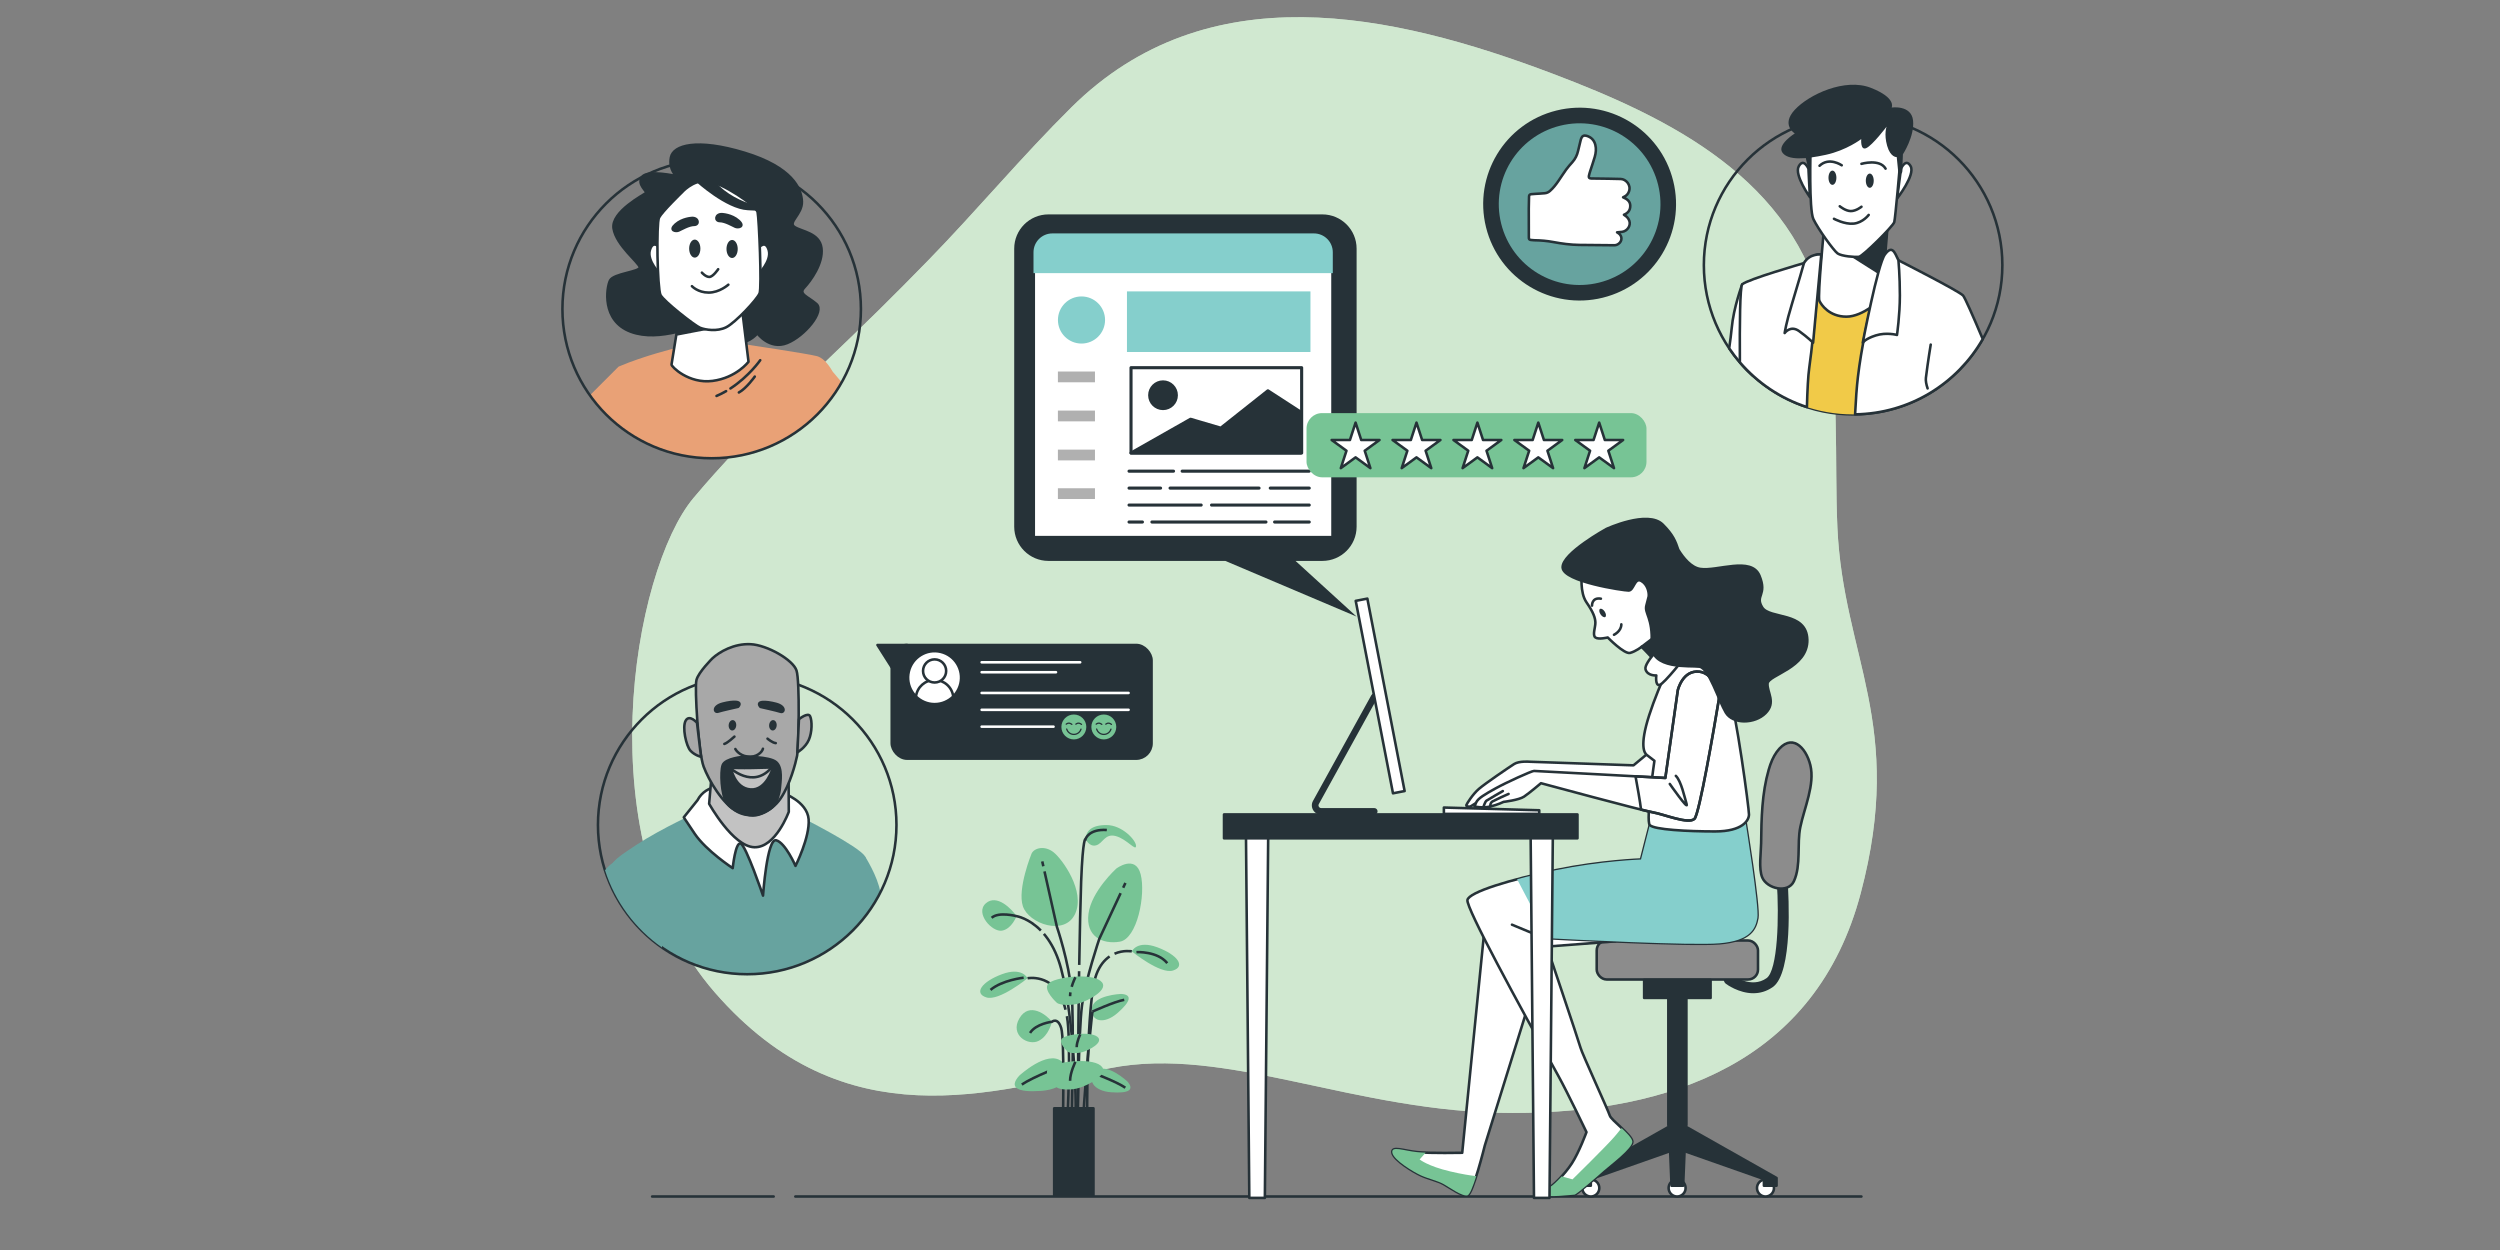 <?xml version="1.0" encoding="UTF-8"?>
<svg xmlns="http://www.w3.org/2000/svg" viewBox="0 0 1200 600">
  <rect x="0" y="0" width="1200" height="600" fill="#808080" stroke="none"/>
  <defs>
    <style>
      .cls-1, .cls-2, .cls-3, .cls-4, .cls-5, .cls-6, .cls-7, .cls-8, .cls-9 {
        stroke-width: 1.24px;
      }

      .cls-1, .cls-3, .cls-10, .cls-4, .cls-11, .cls-12, .cls-5, .cls-6, .cls-7, .cls-13, .cls-8, .cls-9 {
        stroke: #263238;
      }

      .cls-1, .cls-4 {
        stroke-miterlimit: 10;
      }

      .cls-1, .cls-11, .cls-6, .cls-14 {
        fill: #263238;
      }

      .cls-2 {
        stroke: #fff;
      }

      .cls-2, .cls-3, .cls-10, .cls-11, .cls-12, .cls-5, .cls-6, .cls-7, .cls-13, .cls-8, .cls-9 {
        stroke-linecap: round;
        stroke-linejoin: round;
      }

      .cls-2, .cls-4, .cls-12, .cls-13, .cls-9 {
        fill: none;
      }

      .cls-15 {
        opacity: .7;
      }

      .cls-15, .cls-16 {
        fill: #d1e9d1;
      }

      .cls-3 {
        fill: #c2c2c2;
      }

      .cls-17 {
        fill: #f1ca48;
      }

      .cls-18 {
        fill: #85cfcc;
      }

      .cls-10, .cls-11, .cls-12 {
        stroke-width: 1.49px;
      }

      .cls-10, .cls-5 {
        fill: #fff;
      }

      .cls-19 {
        fill: #77c495;
      }

      .cls-20 {
        fill: #b0b0b0;
      }

      .cls-21 {
        fill: #67a39f;
      }

      .cls-22 {
        fill: #e9a176;
      }

      .cls-7 {
        fill: #a8a8a8;
      }

      .cls-13 {
        stroke-width: .62px;
      }

      .cls-8 {
        fill: #8c8c8c;
      }
    </style>
  </defs>
  <g id="Background_Simple" data-name="Background Simple">
    <g>
      <path class="cls-16" d="m875.7,150.58c-14.68-64.41-73.49-93.64-130.26-115.14-77.76-29.46-166.05-48.4-231.18,16.09-23.76,23.52-45.34,49.44-68.62,73.33-7.96,8.17-15.99,16.27-24.11,24.27-29.82,29.39-61.79,57.84-88.72,89.98-28.95,34.56-52.3,165.31,10.27,237.22,62.57,71.91,133.55,47.63,189.59,36.42,56.04-11.21,117.67,21.48,193.32,21.48s145.69-24.28,167.17-105.53c21.48-81.25-8.4-113-11.21-175.57-1.47-32.85,1.33-69.28-6.26-102.56Z"/>
      <path class="cls-15" d="m875.7,150.58c-14.68-64.41-73.49-93.64-130.26-115.14-77.76-29.46-166.05-48.4-231.18,16.09-23.76,23.52-45.34,49.44-68.62,73.33-7.96,8.17-15.99,16.27-24.11,24.27-29.82,29.39-61.79,57.84-88.72,89.98-28.95,34.56-52.3,165.31,10.27,237.22,62.57,71.91,133.55,47.63,189.59,36.42,56.04-11.21,117.67,21.48,193.32,21.48s145.69-24.28,167.17-105.53c21.48-81.25-8.4-113-11.21-175.57-1.47-32.85,1.33-69.28-6.26-102.56Z"/>
    </g>
  </g>
  <g id="Floor">
    <g>
      <line class="cls-9" x1="371.36" y1="574.33" x2="313.03" y2="574.33"/>
      <line class="cls-9" x1="893.48" y1="574.33" x2="381.76" y2="574.33"/>
    </g>
  </g>
  <g id="Plant">
    <g>
      <g>
        <path class="cls-19" d="m487.93,439.75s-2.23,6.13-6.96,6.96c-4.74.84-13.09-8.36-7.8-13.09,5.29-4.74,12.53,2.79,14.76,6.13Z"/>
        <path class="cls-19" d="m495.17,409.67s-6.96,16.99-4.18,25.35c2.79,8.36,20.06,14.48,25.07,3.62,5.01-10.86-6.13-26.18-10.31-29.53-4.18-3.34-9.19-2.23-10.58.56Z"/>
        <path class="cls-19" d="m535.83,416.91s-11.98,10.86-13.37,21.73c-1.39,10.86,6.68,14.76,15.04,13.37,8.36-1.39,12.53-22.56,10.03-32.31-2.51-9.75-11.7-2.79-11.7-2.79Z"/>
        <g>
          <path class="cls-19" d="m538.06,477.08s-13.37.56-13.93,6.96c-.56,6.41,5.85,7.8,12.26,2.23,6.41-5.57,7.24-8.91,1.67-9.19Z"/>
          <path class="cls-4" d="m524.36,485.57s10.54-4.82,15.28-5.66"/>
        </g>
        <g>
          <path class="cls-19" d="m541.04,519s-9.82-9.09-14.76-4.97c-4.94,4.12-1.41,9.65,7.06,10.26,8.47.62,11.43-1.15,7.7-5.29Z"/>
          <path class="cls-4" d="m525.36,515.26s10.85,4.07,14.79,6.85"/>
        </g>
        <g>
          <path class="cls-19" d="m489.24,516.32s13.54-12.53,20.34-6.85c6.8,5.68,1.94,13.3-9.73,14.15-11.67.85-15.75-1.58-10.61-7.3Z"/>
          <path class="cls-4" d="m510.86,511.17s-14.95,5.62-20.38,9.44"/>
        </g>
        <path class="cls-19" d="m504.92,490.45s-1.39,6.69-6.41,9.19c-5.01,2.51-13.93-2.79-9.19-10.86,4.74-8.08,13.09-1.67,15.6,1.67Z"/>
        <path class="cls-19" d="m493.22,469.56s-2.51-5.57-12.26-1.95c-9.75,3.62-13.65,9.19-7.52,11.14,6.13,1.95,19.78-9.19,19.78-9.19Z"/>
        <path class="cls-4" d="m491.35,469.3s-10.33,1.12-15.91,5.86"/>
        <path class="cls-19" d="m521.07,402.71s1.67,3.9,5.01,3.06c3.34-.84,4.18-5.85,9.47-4.46s9.75,7.52,9.75,4.74-6.69-10.03-14.21-10.03-9.75,3.06-10.03,6.69Z"/>
        <path class="cls-4" d="m493.22,469.56s11.99-2.3,16.99,11.02c.49,1.31.9,2.67,1.25,4.08"/>
        <path class="cls-19" d="m543.27,456.66s2.51-5.57,12.26-1.95c9.75,3.62,13.65,9.19,7.52,11.14-6.13,1.95-19.78-9.19-19.78-9.19Z"/>
        <path class="cls-4" d="m545.5,457.02s10.05-.56,14.79,5.3"/>
        <path class="cls-4" d="m543.27,456.66s-3.98-.76-8.3,1.13"/>
        <path class="cls-4" d="m499.61,446.66c-5.88-6-11.69-6.91-11.69-6.91,0,0-8.58-2.27-11.93.8"/>
        <g>
          <line class="cls-4" x1="500.8" y1="415.81" x2="500.28" y2="413.48"/>
          <path class="cls-4" d="m514.37,538.95s1.25-47.97,0-62.54c-1.25-14.57-7.08-31.63-7.08-31.63l-5.94-26.51"/>
          <line class="cls-4" x1="539.12" y1="426.11" x2="540.2" y2="423.81"/>
          <path class="cls-4" d="m517.28,538.9s.42-43.75,2.08-56.24c1.66-12.49,8.32-32.05,8.32-32.05l10.22-21.89"/>
          <path class="cls-4" d="m524.36,485.57s-2.91,25.08-4.58,53.39"/>
          <path class="cls-4" d="m510.21,538.9s.83-40.01-.83-45.42c-1.66-5.41-4.46-3.03-4.46-3.03,0,0-7.7.91-10.5,5.37"/>
          <path class="cls-4" d="m512.12,487.77c2.18,12.2.17,51.17.17,51.17"/>
          <path class="cls-4" d="m532.61,459.09c-2.41,1.65-4.73,4.31-6.33,8.58-4.99,13.32-4.43,71.28-4.43,71.28"/>
          <path class="cls-4" d="m501.06,448.25c2.6,3.06,5.12,7.19,7.06,12.76,6.66,19.15,9.16,68.73,7.91,77.88"/>
          <path class="cls-4" d="m517.97,466.17c-.41,24.16-.69,72.73-.69,72.73"/>
        </g>
        <path class="cls-4" d="m518.03,463.16c.27-15.98.6-31.62.92-40.03.83-21.64,2.13-20.43,2.13-20.43,0,0,1.54-4.86,10.19-4.3"/>
        <g>
          <path class="cls-19" d="m507.37,481.41s-6.96-6.21-4.18-9.26c2.79-3.05,20.06-5.29,25.07-1.32,5.01,3.97-6.13,9.57-10.31,10.79-4.18,1.22-9.19.81-10.58-.2Z"/>
          <path class="cls-4" d="m513.8,476.32c-.1.63-.15,1.25-.15,1.85"/>
          <path class="cls-4" d="m516.19,469.07s-1.04,2.07-1.79,4.61"/>
        </g>
        <g>
          <path class="cls-19" d="m507.37,522.01s-6.96-6.21-4.18-9.26c2.79-3.05,20.06-5.29,25.07-1.32,5.01,3.97-6.13,9.57-10.31,10.79-4.18,1.22-9.19.81-10.58-.2Z"/>
          <path class="cls-4" d="m516.19,509.68s-2.55,5.1-2.55,9.1"/>
        </g>
        <g>
          <path class="cls-19" d="m512.55,504.84s-4.73-4.22-2.84-6.29c1.89-2.07,13.62-3.59,17.02-.9,3.4,2.7-4.16,6.5-7,7.33s-6.24.55-7.19-.14Z"/>
          <path class="cls-4" d="m518.54,496.46s-1.73,3.46-1.73,6.18"/>
        </g>
      </g>
      <rect class="cls-6" x="506.01" y="531.99" width="18.85" height="41.8"/>
    </g>
  </g>
  <g id="Character_4" data-name="Character 4">
    <g>
      <path class="cls-14" d="m841.62,476.76c-7.02,0-12.83-4.27-13.17-4.53-1.15-.86-1.38-2.5-.52-3.65.86-1.15,2.49-1.39,3.65-.52.36.27,9.09,6.62,16.38,1.45,5.36-3.8,6.09-29.37,4.89-46.31-.1-1.43.98-2.68,2.42-2.78,1.45-.08,2.68.98,2.78,2.41.52,7.3,2.6,44.07-7.08,50.93-3.12,2.21-6.34,2.99-9.35,2.99Z"/>
      <rect class="cls-6" x="800.8" y="476.29" width="8.67" height="63.78"/>
      <rect class="cls-8" x="766.42" y="451.45" width="77.42" height="18.7" rx="4.74" ry="4.74"/>
      <path class="cls-8" d="m850.67,364.72c-.68,1.53-1.23,3.14-1.69,4.75-3.27,11.3-3.52,23.53-3.64,35.23-.05,4.65-1.26,12.18.54,16.5,2.25,5.38,12.39,7.84,15.19,1.78,3.53-7.64,1.39-17.79,3.09-26.02,1.88-9.13,7.07-20.43,4.81-29.66-2.16-8.81-9.25-15.89-16.15-6.35-.85,1.18-1.55,2.45-2.15,3.78Z"/>
      <rect class="cls-6" x="789.19" y="470.34" width="31.89" height="8.67"/>
      <g>
        <path class="cls-5" d="m767.67,570.25c0,2.25-1.83,4.08-4.08,4.08s-4.08-1.83-4.08-4.08,1.83-4.08,4.08-4.08,4.08,1.83,4.08,4.08Z"/>
        <path class="cls-5" d="m851.51,570.25c0,2.25-1.83,4.08-4.08,4.08s-4.08-1.83-4.08-4.08,1.83-4.08,4.08-4.08,4.08,1.83,4.08,4.08Z"/>
        <path class="cls-5" d="m809.09,570.25c0,2.25-1.83,4.08-4.08,4.08s-4.08-1.83-4.08-4.08,1.83-4.08,4.08-4.08,4.08,1.83,4.08,4.08Z"/>
        <polygon class="cls-6" points="807.88 540.08 805.13 540.18 802.38 540.08 757.53 565.43 757.53 569.14 763.59 569.14 763.59 565.93 805.13 551.32 846.68 565.93 846.68 569.14 852.74 569.14 852.74 565.43 807.88 540.08"/>
        <polygon class="cls-6" points="801.16 539.96 809.1 539.96 807.91 569.14 802.35 569.14 801.16 539.96"/>
      </g>
    </g>
    <g>
      <g>
        <path class="cls-5" d="m759.3,275.61s-1.11,8.71,2.22,13.52c3.33,4.82,4.26,7.59,4.26,9.82s-1.48,5.93,0,7.04c1.48,1.11,5.93,0,5.93,0,0,0,7.97,8.15,10.74,7.41,2.78-.74,5.56-2.96,5.56-2.96,0,0,8.34,8.52,9.45,10.93s1.85,4.26,1.85,4.26l12.41-19.63s-8.15-5.93-12.04-16.3c-3.89-10.37-3.89-24.08-15.75-27.04-11.86-2.96-23.34,7.97-24.64,12.97Z"/>
        <path class="cls-9" d="m774.72,304.69s3.52-1.67,3.52-5"/>
        <path class="cls-9" d="m764.17,290.7s-.19-4.08,4.26-3.33"/>
        <path class="cls-14" d="m770.27,293.57c.69,1.07.8,2.24.25,2.6-.56.36-1.57-.22-2.27-1.29s-.8-2.24-.24-2.6c.56-.36,1.57.22,2.27,1.29Z"/>
      </g>
      <polygon class="cls-6" points="788.01 310.43 793 306.64 793 315.05 788.01 310.43"/>
      <g>
        <path class="cls-5" d="m712.67,444.8l-10.81,108.54s-15.32.32-21.7-.32c-6.38-.64-12.45-3.19-11.81.32.64,3.51,10.21,9.26,13.72,10.85,3.51,1.6,7.98,2.55,10.85,4.15,2.87,1.6,8.94,6.06,11.49,5.43,2.55-.64,8.3-23.94,8.3-23.94l29.64-95.45,33.19-2.55s-50.11-13.41-55.22-14.04c-5.11-.64-7.66,7.02-7.66,7.02Z"/>
        <path class="cls-19" d="m696.11,562.28c-10.85-2.55-14.68-5.75-14.68-5.75l2.89-3.25c-1.58-.06-3.02-.14-4.17-.26-6.38-.64-12.45-3.19-11.81.32.64,3.51,10.21,9.26,13.72,10.85,3.51,1.6,7.98,2.55,10.85,4.15,2.87,1.6,8.94,6.06,11.49,5.43,1.06-.26,2.67-4.44,4.19-9.22-2.71-.31-6.86-.94-12.49-2.27Z"/>
      </g>
      <g>
        <path class="cls-5" d="m791.88,396.01l-4.21,16.55s-19.15.64-40.85,5.11c-21.7,4.47-41.81,10.53-42.45,14.36-.64,3.83,24.26,49.47,43.73,84.58,4.21,7.59,13.41,26.81,13.41,26.81,0,0-3.51,9.58-7.02,15s-8.94,10.53-10.21,11.17c-1.28.64-5.11,2.23-3.83,3.83,1.28,1.6,14.36,0,15.32,0s11.17-8.94,14.04-11.49c2.87-2.55,14.04-10.85,13.72-14.04-.32-3.19-10.21-10.21-10.85-12.45-.64-2.23-13.41-30-14.04-32.56-.64-2.55-17.55-52.66-17.55-52.66,0,0,69.26,3.83,84.26,2.55,15-1.28,17.24-7.02,18.19-12.13.96-5.11-5.75-46.6-5.75-46.6l-44.68-.32-1.21,2.28Z"/>
        <line class="cls-9" x1="741.07" y1="450.23" x2="725.75" y2="443.85"/>
        <path class="cls-19" d="m783.52,547.9c-.16-1.57-2.62-4.06-5.16-6.45-1.02,1.3-2.2,2.76-3.45,4.21-3.83,4.47-20.11,20.43-20.11,20.43l-5.2-1.42c-2.39,2.63-4.58,4.55-5.33,4.93-1.28.64-5.11,2.23-3.83,3.83s14.36,0,15.32,0,11.17-8.94,14.04-11.49c2.87-2.55,14.04-10.85,13.72-14.04Z"/>
      </g>
      <g>
        <path class="cls-18" d="m793.1,393.74l-1.21,2.28-4.21,16.55s-19.15.64-40.85,5.11c-6.51,1.34-12.87,2.82-18.61,4.35l14.82,28.31c11.35.61,68.8,3.6,82.3,2.45,15-1.28,17.24-7.02,18.19-12.13.96-5.11-5.75-46.6-5.75-46.6l-44.68-.32Z"/>
        <path class="cls-18" d="m791.5,414.16s22.66,3.19,32.87,11.81"/>
        <path class="cls-18" d="m799.48,412.89s14.36,1.92,18.83,5.11"/>
      </g>
      <path class="cls-5" d="m734.19,365.63s-4.99-.43-7.37,1.08-13.88,9.32-16.91,11.93c-3.04,2.6-5.85,7.16-6.07,7.81s1.3.87,1.95.65,3.47-2.39,2.6-1.3c-.87,1.08.66,1.35.66,1.35,0,0,16.04-9.37,17.34-9.15,1.3.22,3.9-.65,5.64-1.95,1.73-1.3,6.29-3.69,6.29-3.69l51.17,9.97,7.81-7.16-1.73-17.35-11.49,9.54-49.87-1.73Z"/>
      <path class="cls-5" d="m805.89,309.16s-9.53,19.33-14.29,34.18c-4.76,14.85-2.24,18.21-1.12,19.05,1.12.84,3.64,2.8,3.64,2.8,0,0-4.2,28.58-2.24,30.82,1.96,2.24,18.21,3.08,31.38,3.08s16.25-5.32,16.25-8.12-5.88-47.91-10.37-62.48c-4.48-14.57-16.53-24.09-23.25-19.33Z"/>
      <path class="cls-5" d="m799.56,307.71s-10.68,10.35-9.71,13.59c.97,3.24,5.18,2.91,5.18,2.91,0,0-.65,5.18,1.62,4.53,2.26-.65,12.62-13.91,12.62-13.91,0,0-5.18-12.94-9.71-7.12Z"/>
      <g>
        <g>
          <path class="cls-5" d="m805.34,331.32l-5.99,42.09s-61.92-3.36-63.04-3.36-13.45,5.6-18.49,8.41c-5.04,2.8-8.4,4.76-9.25,6.72l-.84,1.96s3.92.84,7.56,0c3.64-.84,6.44-2.24,6.44-2.24,0,0,7.28-.84,9.81-2.52,2.52-1.68,8.12-6.44,8.12-6.44,0,0,48.75,13.17,53.79,14.01,5.04.84,17.09,5.88,19.89,3.08,2.33-2.33,9.33-43.11,11.6-56.71.56-3.35-.27-6.79-2.38-9.45-1.69-2.13-4-4.09-6.7-4.44-8.24-1.09-10.54,8.9-10.54,8.9Z"/>
          <path class="cls-9" d="m822.59,326.87c-1.69-2.13-4-4.09-6.7-4.44-8.24-1.09-10.54,8.9-10.54,8.9l-5.99,42.09s-6.01-.33-14.31-.78c.9,4.86,2.15,11.89,2.65,15.96,2.86.71,4.94,1.2,5.78,1.34,5.04.84,17.09,5.88,19.89,3.08,2.33-2.33,9.33-43.11,11.6-56.71.56-3.35-.27-6.79-2.38-9.45Z"/>
          <path class="cls-9" d="m801.5,376.3s9.06,12.94,8.09,9.71c-.97-3.24-2.59-11-5.18-13.59"/>
        </g>
        <path class="cls-9" d="m715.31,387.14s-.1-1.78,1.1-2.46c1.2-.68,7.18-3.42,7.69-3.59"/>
        <path class="cls-9" d="m711.96,387.58s.85-2.73,1.54-3.25c.68-.51,7.86-4.61,7.86-4.61"/>
      </g>
      <path class="cls-6" d="m867.5,307.07c-.32-13.59-18.12-9.71-21.68-15.53-3.56-5.82,2.59-5.82-1.29-15.21-3.88-9.38-20.38-1.94-28.47-3.24-4.33-.69-8.02-5.19-10.5-9.22-1.34-4-2.43-7.05-7.46-12.08-7.12-7.12-27.04,2.13-27.04,2.13,0,0-21.35,11.74-20.99,18.5.36,6.76,29.18,11.03,31.67,11.03s2.85-6.4,6.05-4.63c3.02,1.68,3.81,5.54,3.59,7.47-.48,1.9-.87,3.43-1.1,4.27-1.07,3.91,3.14,5.82,2.49,18.44-.65,12.62,18.44,10.35,22.97,11s9.23,16.31,12.62,22c3.39,5.69,13.91,5.5,19.09.32,5.18-5.18.65-10.03.97-14.24.32-4.21,19.41-7.44,19.09-21.03Z"/>
    </g>
  </g>
  <g id="Table">
    <g>
      <polygon class="cls-5" points="607.13 575 599.67 575 598.07 401.48 608.73 401.48 607.13 575"/>
      <polygon class="cls-5" points="743.76 575 736.31 575 734.71 401.48 745.36 401.48 743.76 575"/>
      <rect class="cls-6" x="587.53" y="390.94" width="169.65" height="11.44"/>
    </g>
  </g>
  <g id="Device">
    <g>
      <path class="cls-14" d="m659.64,391.04h-25.49c-1.59,0-3.03-.82-3.84-2.19-.81-1.37-.84-3.03-.07-4.42l28.01-50.76c.42-.77,1.39-1.05,2.16-.62.77.43,1.05,1.39.62,2.16l-28,50.76c-.32.58-.09,1.08.02,1.27.11.19.44.63,1.1.63h25.49c.88,0,1.59.71,1.59,1.59s-.71,1.59-1.59,1.59Z"/>
      <rect class="cls-5" x="659.64" y="287.01" width="5.69" height="94.09" transform="translate(-51.43 132.05) rotate(-10.96)"/>
    </g>
  </g>
  <g id="Character_3" data-name="Character 3">
    <polygon class="cls-5" points="738.84 388.93 693.06 387.62 693.06 390.67 738.84 390.67 738.84 388.93"/>
    <g>
      <circle class="cls-9" cx="889.49" cy="127.27" r="71.64"/>
      <g>
        <path class="cls-5" d="m841.39,180.33c.51-20.27.89-40.39.67-41.53-.46-2.31-5.78-2.31-5.78-2.31,0,0-4.16,10.87-5.09,21.29-.2,2.26-.63,5.58-1.18,9.4,3.25,4.84,7.08,9.25,11.39,13.16Z"/>
        <path class="cls-17" d="m889.49,198.91c15.41,0,29.68-4.88,41.37-13.16l.08-43.08s-15.13-7.7-29.17-9.91c-14.03-2.2-55.86,4.13-55.86,4.13l-1.39,46.13c12.29,9.93,27.93,15.89,44.97,15.89Z"/>
        <g>
          <path class="cls-5" d="m875.61,108.96s-3.24,33.32-2.31,35.4c.93,2.08,4.86,7.64,12.96,7.64s16.89-8.56,16.89-8.56l2.78-33.55s-10.64,5.09-18.05,3.47c-7.4-1.62-12.26-4.4-12.26-4.4Z"/>
          <polygon class="cls-14" points="886.65 122.05 904.76 133.55 906.2 107.67 886.65 122.05"/>
        </g>
        <g>
          <path class="cls-5" d="m868.05,80.96s-2.31-5.32-4.63-1.16c-2.31,4.16,5.32,14.81,5.32,14.81l-.69-13.65Z"/>
          <path class="cls-5" d="m912.48,80.96s2.31-5.32,4.63-1.16c2.31,4.16-6.51,15.49-6.51,15.49l1.88-14.34Z"/>
          <path class="cls-14" d="m868.75,83.97s-2.31-8.33-2.31-10.64,4.16-2.31,4.16-2.31l-1.85,12.96Z"/>
          <path class="cls-5" d="m869.06,71.89s-.81,28.66,1.35,33.26c2.16,4.6,9.73,15.14,11.63,16.49,1.89,1.35,8.38,1.89,10.27,1.62,1.89-.27,16.39-14.73,16.93-16.62.54-1.89,2.81-28.26,2.81-28.26l-.27-21.9s-5.41-2.97-13.52-2.43c-8.11.54-28.12,9.19-28.12,9.19l-1.08,8.65Z"/>
          <path class="cls-14" d="m905.56,60.81s-6.76,8.92-9.73,10.27c-2.97,1.35-2.43-4.33-2.43-4.33,0,0-7.03,5.41-17.03,7.57-10,2.16-18.11,2.7-20.82-1.08-2.7-3.79,5.95-9.19,5.95-9.19,0,0-6.76-4.06,0-11.36,6.76-7.3,24.06-15.41,36.5-10.54,12.44,4.87,10,9.46,10,9.46,0,0,9.46-1.35,10.27,6.22.81,7.57-4.87,16.22-4.87,16.22,0,0-.27,6.49-.27,8.11s-1.89,1.35-1.89,1.35l-.81-8.11s-2.97.27-4.6-5.41c-1.62-5.68-.27-9.19-.27-9.19Z"/>
          <path class="cls-9" d="m883.09,99.01s2.78,2.31,5.32,2.31,5.09-2.08,5.09-2.08"/>
          <path class="cls-9" d="m880.31,105.02s5.09,2.78,9.49,2.31c4.4-.46,7.17-4.16,7.17-4.16"/>
          <path class="cls-9" d="m893.5,78.64s8.79-2.55,11.57,2.31"/>
          <path class="cls-9" d="m884.02,79.34s-6.02-4.17-10.64.23"/>
          <path class="cls-14" d="m881.47,85.31c0,1.89-.85,3.42-1.9,3.42s-1.9-1.53-1.9-3.42.85-3.42,1.9-3.42,1.9,1.53,1.9,3.42Z"/>
          <ellipse class="cls-14" cx="897.49" cy="86.73" rx="1.9" ry="3.42"/>
        </g>
        <path class="cls-5" d="m951.72,162.75c-4.79-11.37-8.68-20.14-9.47-20.93-2.31-2.31-31.01-16.89-31.01-16.89,0,0-3.24-5.78-6.48-2.78,0,0-9.72,31.24-12.96,58.77-.58,4.89-1.02,11.09-1.36,17.97,26.25-.35,49.08-14.8,61.27-36.14Z"/>
        <path class="cls-5" d="m911.25,124.92s.69,7.4.69,16.89-1.39,18.97-1.39,18.97c0,0-5.09-1.39-10.18.23-5.09,1.62-6.25,3.47-6.25,3.47,0,0,7.17-37.72,10.64-42.34,3.47-4.63,4.63-1.16,6.48,2.78Z"/>
        <path class="cls-9" d="m925.25,186.44c-.65-1.92-.98-3.67-.82-5.06.93-7.64,2.31-15.97,2.31-15.97"/>
        <path class="cls-5" d="m867.32,195.4c.22-8.26.57-15.04,1.12-18.88,2.55-17.82,5.32-54.38,5.32-54.38-2.78-.69-7.87,4.16-7.87,4.16,0,0-27.3,7.87-29.62,10.18-1.08,1.08-1.25,18.86-1.13,37.43,8.46,9.85,19.54,17.38,32.17,21.48Z"/>
        <path class="cls-5" d="m865.89,126.31s-3.01,10.64-5.78,19.67c-2.78,9.02-3.47,13.88-3.47,13.88,0,0,2.78-3.93,6.94-.93,4.16,3.01,6.71,5.55,6.71,5.55l3.92-42.32s-5.54-.72-8.32,4.14Z"/>
      </g>
    </g>
  </g>
  <g id="Character_2" data-name="Character 2">
    <g>
      <g>
        <path class="cls-22" d="m341.6,219.97c26.78,0,50.11-14.7,62.4-36.47l-4.33-5.14c-2.61-4.57-5.24-6.79-7.49-7.4-4.32-1.18-35.17-5.76-35.17-5.76l-32.03,1.69s-15.74,3.81-28.06,9.09l-13.77,13.77c12.98,18.29,34.31,30.22,58.44,30.22Z"/>
        <g>
          <path class="cls-9" d="m348.53,187.75c-1.45.84-2.99,1.63-4.6,2.31"/>
          <path class="cls-9" d="m364.91,172.9s-5.37,7.74-14.3,13.57"/>
          <path class="cls-9" d="m362.29,180.76s-4.05,5.72-7.63,7.63"/>
        </g>
        <path class="cls-6" d="m324.71,84.55s-13.88-3.19-16.51.38c-2.63,3.56,2.63,6.94,1.88,7.69-.75.75-16.89,9.01-15.57,17.07,1.31,8.07,12.19,16.32,12.57,18.57.38,2.25-12.57,3-14.26,6.38-1.69,3.38-4.13,19.32,9.94,24.58,14.07,5.25,31.71-3.56,36.58-3.56s9.76,9.57,15.38,9.01c5.63-.56,8.82-4.69,8.82-4.69,0,0,5.82,8.07,14.26,4.69,8.44-3.38,18.2-15.2,14.07-18.76s-8.82-4.69-5.82-7.88c3-3.19,9.19-11.63,8.25-18.95-.94-7.32-9.57-7.88-12.95-10.13s3.75-6,3.56-12.19c-.19-6.19-4.69-16.51-27.58-23.45-22.89-6.94-34.15-3.56-35.27,2.25-1.13,5.82,2.63,9.01,2.63,9.01Z"/>
        <path class="cls-5" d="m327.21,144.75s-4.69,29.27-4.88,30.21c-.19.94,8.25,9.38,19.7,7.88,11.44-1.5,17.26-9.19,17.26-9.19l-3.56-29.08s-9.76,4.69-15.76,4.5c-6-.19-12.76-4.32-12.76-4.32Z"/>
        <polygon class="cls-6" points="325.28 160.45 345.03 156.63 327.21 144.75 325.28 160.45"/>
        <g>
          <path class="cls-5" d="m316.78,118.94s-3.3-4.19-4.85,1.1c-1.54,5.29,5.07,11.68,5.07,11.68l-.22-12.78Z"/>
          <path class="cls-5" d="m364.14,118.94s3.3-4.19,4.85,1.1-5.07,11.68-5.07,11.68l.22-12.78Z"/>
          <path class="cls-5" d="m327.17,92.49s-9.46,9.19-10.83,11.93-.82,34.14.69,37.16c1.51,3.02,16.59,14.81,19.06,15.77,2.47.96,8.09,1.92,12.48-.27,4.39-2.19,14.95-13.44,16.04-16.32,1.1-2.88-.27-35.79-.96-38.94-.69-3.15-17.28-14.4-24.27-14.95-6.99-.55-12.2,5.62-12.2,5.62Z"/>
          <path class="cls-9" d="m332.13,137.37s2.83,3.07,8.03,3.07,9.44-3.78,9.44-3.78"/>
          <path class="cls-6" d="m332.09,104.64s-4.56.18-7.85,3.1c-3.29,2.92.18,3.47,1.46,2.92,1.28-.55,4.93-2.74,7.48-2.74s2.19-3.47-1.1-3.29Z"/>
          <path class="cls-6" d="m346.63,102.82s4.56.18,7.85,3.1c3.29,2.92-.18,3.47-1.46,2.92-1.28-.55-4.93-2.74-7.48-2.74s-2.19-3.47,1.1-3.29Z"/>
          <path class="cls-6" d="m334.61,86.87s14.17,12.93,24.37,13.43l10.19.5s-22.38-2.98-29.34-18.15c0,0-7.71-6.46-5.22,4.23Z"/>
          <path class="cls-9" d="m344.72,129.23s-2.47,3.7-4.25,3.7-3.56-2.06-3.56-2.06"/>
          <path class="cls-14" d="m336.19,119.33c0,2.39-1.21,4.33-2.7,4.33s-2.7-1.94-2.7-4.33,1.21-4.33,2.7-4.33,2.7,1.94,2.7,4.33Z"/>
          <ellipse class="cls-14" cx="351.41" cy="119.51" rx="2.7" ry="4.33"/>
        </g>
      </g>
      <circle class="cls-9" cx="341.6" cy="148.33" r="71.64"/>
    </g>
  </g>
  <g id="Character_1" data-name="Character 1">
    <g>
      <path class="cls-21" d="m422.59,428.33c-1.27-7.73-7.41-17.31-7.41-17.31,0,0-2.7,3.4-3.04,5.02-.33,1.62-8.12,19.1-10.47,32.97-.28,1.67-.46,3.22-.56,4.67,9-6.63,16.39-15.3,21.49-25.35Z"/>
      <path class="cls-21" d="m358.66,467.62c19.08,0,36.4-7.47,49.24-19.63,1.72-7.86,3.45-15.59,3.65-15.93.4-.72,6.51-16.24,3.63-21.04-2.88-4.8-30.4-18.65-30.4-18.65l-10.88-5.1s-34.38.81-35.73,1.14c-1.34.33-20.52,9.1-32.68,17.11-12.09,7.96-11.92,8.21-14.08,15.11,10.05,27.42,36.36,46.99,67.26,46.99Z"/>
      <g>
        <circle class="cls-9" cx="358.66" cy="395.99" r="71.64"/>
        <path class="cls-5" d="m344.8,377.65c-4.25.19-8.05,2.66-9.99,6.44l-6.58,8.2s-.33-.28,5.24,7.93c5.57,8.21,18.23,16.49,18.23,16.49,0,0,1.31-12.83,3.85-11.79s10.7,24.98,10.7,24.98c0,0,1.93-27.77,6.34-26.56,4.41,1.2,9.25,12.29,9.25,12.29,0,0,6.96-13.8,6.3-22.39-.66-8.59-12.38-12.62-12.38-12.62,0,0-19.46-3.48-30.97-2.98Z"/>
        <path class="cls-3" d="m378.51,370.02l.11,19.64s-6.3,17.36-16.59,17.01c-10.29-.35-21.65-20.86-21.65-20.86l1.27-14.56,36.86-1.23Z"/>
        <g>
          <path class="cls-7" d="m341.94,316.03s-6.66,6.56-7.64,10.36c-.98,3.8.97,34.98,3.43,41.55,2.46,6.58,9.11,18.04,16.35,21.79,7.24,3.75,15.94.31,20.57-6.41,4.62-6.72,7.24-17.01,7.97-20.6.73-3.59,1.37-35.71-.29-40.86s-14.12-12.26-22.07-12.64c-7.96-.38-14.88,3.65-18.32,6.81Z"/>
          <path class="cls-9" d="m352.97,359.53s1.59,3.09,5.88,3.64c4.29.56,7.01-2.2,7.36-3.77"/>
          <path class="cls-6" d="m354.28,339.26s-7.85,1.73-9.63,2.32c-1.78.59-2.7-2.53,2.22-3.82,4.92-1.28,9.93-1.43,7.41,1.49Z"/>
          <path class="cls-6" d="m365.03,339.31s7.85,1.74,9.63,2.34c1.78.59,2.7-2.53-2.22-3.82s-9.93-1.45-7.41,1.48Z"/>
          <path class="cls-14" d="m353.39,348.28c-.11,1.38-1,2.43-2.01,2.36-1-.08-1.73-1.26-1.62-2.63.11-1.38,1-2.43,2.01-2.36s1.73,1.26,1.62,2.63Z"/>
          <path class="cls-14" d="m372.81,348.28c-.11,1.38-1,2.43-2.01,2.36-1-.08-1.73-1.26-1.62-2.63s1-2.43,2.01-2.36c1,.08,1.73,1.26,1.62,2.63Z"/>
          <path class="cls-6" d="m357.02,363.27s-8.95.68-10.12,4.01-.63,14.1,1.82,17.93c2.44,3.84,9.11,6.17,12.75,6.23,3.65.05,8.43-2.78,9.94-4.71,1.52-1.94,2.7-5.5,2.93-8.44s1.43-9.7-1.78-12.46-15.54-2.56-15.54-2.56Z"/>
          <g>
            <path class="cls-3" d="m371.08,368.37s-5.93.11-10.27.24c-4.34.12-10.02-.08-10.02-.08,0,0,1.74,9.82,9.45,10.41,7.71.59,10.83-10.56,10.83-10.56Z"/>
            <path class="cls-9" d="m349.92,368.12s11.65,11.49,20.98-.33"/>
          </g>
          <path class="cls-9" d="m352.52,353.57s-3.44,3.16-4.83,3.51"/>
          <path class="cls-9" d="m368.41,354.56s2.36,2.01,3.94,2.13"/>
          <path class="cls-7" d="m334.55,346.94s-3.56-4.15-5.39-1.1c-1.83,3.05.19,12.33,2.31,14.55,2.11,2.22,5.02,2.89,5.02,2.89l-1.94-16.35Z"/>
          <path class="cls-7" d="m383.5,345.22s4.38-3.54,5.36-1.41,1.01,7.61-.64,11.36c-1.66,3.75-5.48,5.97-5.48,5.97l.76-15.91Z"/>
        </g>
      </g>
      <path class="cls-21" d="m317.77,454.8c.42-8.63-.87-17.49-5.37-23.99-10.35-14.95-17.2-17.05-17.2-17.05,0,0-1.85.35-4.8,3.93,4.83,15.19,14.57,28.19,27.37,37.11Z"/>
    </g>
  </g>
  <g id="Screen">
    <g>
      <path class="cls-14" d="m651.17,252.8V119.35c0-9.08-7.36-16.44-16.44-16.44h-131.47c-9.08,0-16.44,7.36-16.44,16.44v133.45c0,9.08,7.36,16.44,16.44,16.44h84.9l63.01,26.73-29.32-26.73h12.88c9.08,0,16.44-7.36,16.44-16.44Z"/>
      <g>
        <path class="cls-10" d="m505.13,112.04h125.56c5,0,9.05,4.06,9.05,9.05v136.88h-143.66V121.1c0-5,4.06-9.05,9.05-9.05Z"/>
        <path class="cls-18" d="m505.13,112.04h125.56c5,0,9.05,4.06,9.05,9.05v10.02h-143.66v-10.02c0-5,4.06-9.05,9.05-9.05Z"/>
        <path class="cls-18" d="m530.43,153.6c0,6.25-5.06,11.31-11.31,11.31s-11.31-5.06-11.31-11.31,5.06-11.31,11.31-11.31,11.31,5.06,11.31,11.31Z"/>
        <rect class="cls-20" x="507.79" y="178.33" width="17.8" height="5.17"/>
        <rect class="cls-20" x="507.79" y="197.08" width="17.8" height="5.17"/>
        <rect class="cls-20" x="507.79" y="215.82" width="17.8" height="5.17"/>
        <rect class="cls-20" x="507.79" y="234.36" width="17.8" height="5.17"/>
        <rect class="cls-18" x="540.94" y="139.87" width="88.08" height="29.09"/>
        <g>
          <rect class="cls-12" x="542.89" y="176.49" width="81.9" height="40.95"/>
          <polygon class="cls-11" points="542.89 217.44 571.47 201.23 585.98 205.5 608.59 187.58 624.37 197.82 624.37 217.44 542.89 217.44"/>
          <circle class="cls-11" cx="558.25" cy="189.71" r="6.4"/>
        </g>
        <g>
          <line class="cls-12" x1="567.44" y1="226.16" x2="628.43" y2="226.16"/>
          <line class="cls-12" x1="541.94" y1="226.16" x2="563.29" y2="226.16"/>
          <line class="cls-12" x1="609.73" y1="234.29" x2="628.43" y2="234.29"/>
          <line class="cls-12" x1="561.63" y1="234.29" x2="604.34" y2="234.29"/>
          <line class="cls-12" x1="541.94" y1="234.29" x2="557.07" y2="234.29"/>
          <line class="cls-12" x1="581.54" y1="242.43" x2="628.43" y2="242.43"/>
          <line class="cls-12" x1="541.94" y1="242.43" x2="576.56" y2="242.43"/>
          <line class="cls-12" x1="611.81" y1="250.57" x2="628.43" y2="250.57"/>
          <line class="cls-12" x1="552.92" y1="250.57" x2="607.66" y2="250.57"/>
          <line class="cls-12" x1="541.94" y1="250.57" x2="548.36" y2="250.57"/>
        </g>
      </g>
    </g>
  </g>
  <g id="Stars">
    <g>
      <rect class="cls-19" x="627.13" y="198.29" width="163.18" height="30.82" rx="7.45" ry="7.45"/>
      <polygon class="cls-5" points="650.68 202.86 653.39 211.2 662.16 211.2 655.07 216.36 657.78 224.7 650.68 219.54 643.59 224.7 646.3 216.36 639.2 211.2 647.97 211.2 650.68 202.86"/>
      <polygon class="cls-5" points="679.91 202.86 682.63 211.2 691.4 211.2 684.3 216.36 687.01 224.7 679.91 219.54 672.82 224.7 675.53 216.36 668.43 211.2 677.2 211.2 679.91 202.86"/>
      <polygon class="cls-5" points="709.15 202.86 711.86 211.2 720.63 211.2 713.53 216.36 716.24 224.7 709.15 219.54 702.05 224.7 704.76 216.36 697.67 211.2 706.44 211.2 709.15 202.86"/>
      <polygon class="cls-5" points="738.38 202.86 741.09 211.2 749.86 211.2 742.77 216.36 745.48 224.7 738.38 219.54 731.28 224.7 734 216.36 726.9 211.2 735.67 211.2 738.38 202.86"/>
      <polygon class="cls-5" points="767.61 202.86 770.32 211.2 779.09 211.2 772 216.36 774.71 224.7 767.61 219.54 760.52 224.7 763.23 216.36 756.13 211.2 764.9 211.2 767.61 202.86"/>
    </g>
  </g>
  <g id="Like">
    <g>
      <circle class="cls-1" cx="758.22" cy="98.01" r="45.66" transform="translate(-1.33 185.11) rotate(-13.91)"/>
      <circle class="cls-21" cx="758.22" cy="98.01" r="38.8" transform="translate(-1.34 185) rotate(-13.9)"/>
      <path class="cls-5" d="m779.09,94.71c1.96.82,3.43,1.97,3.44,4.08.01,1.98-.97,3.45-3.03,4.29.2.15.34.28.51.38,1.01.61,1.67,1.47,2.06,2.51.84,2.25-.92,4.97-3.45,5.32-.76.11-1.52.15-2.42.23.24.16.4.26.56.36,2.01,1.28,2.04,3.88.06,5.21-.61.41-1.23.64-2.02.63-5.61-.08-11.23-.09-16.84-.16-4.18-.06-8.3-.62-12.39-1.38-3-.56-6.03-.82-9.09-.86-.54,0-1.08-.04-1.61-.13-.82-.13-1.03-.37-1.03-1.15-.02-4.65-.04-9.29-.03-13.94,0-1.91.07-3.81.12-5.72.02-.75.29-1.1,1.1-1.18,1.38-.14,2.78-.19,4.17-.28.78-.05,1.56-.12,2.34-.18.94-.08,1.73-.48,2.41-1.07,1.6-1.39,2.85-3.03,4.03-4.73,1.27-1.83,2.45-3.72,3.76-5.53.9-1.24,1.93-2.4,2.96-3.54,1.44-1.6,2.32-3.43,2.78-5.46.39-1.74.83-3.47,1.25-5.2.07-.27.16-.54.26-.8.44-1.14,1.3-1.59,2.55-1.23,2.28.66,3.65,2.15,4.2,4.29.51,1.97.28,3.94-.27,5.86-.66,2.3-1.46,4.56-2.19,6.83-.23.73-.46,1.47-.61,2.22-.19.9.13,1.27,1.11,1.29,2.81.05,5.61.07,8.42.11,1.9.03,3.8.12,5.7.13,2.51.02,5.12,2.85,4.01,5.97-.42,1.17-1.18,2.06-2.38,2.59-.12.05-.24.12-.43.22Z"/>
    </g>
  </g>
  <g id="Chat">
    <g>
      <g>
        <rect class="cls-6" x="428.04" y="309.6" width="124.7" height="54.55" rx="7.38" ry="7.38"/>
        <polygon class="cls-6" points="435.42 309.6 421.19 309.6 427.94 320.22 435.42 309.6"/>
      </g>
      <g>
        <circle class="cls-5" cx="448.61" cy="325.28" r="12.72" transform="translate(28.97 687.16) rotate(-76.72)"/>
        <path class="cls-5" d="m448.61,337.99c3.49,0,6.65-1.41,8.94-3.68-.55-4.46-4.34-7.91-8.94-7.91s-8.39,3.45-8.94,7.91c2.3,2.27,5.45,3.68,8.94,3.68Z"/>
        <path class="cls-5" d="m454.16,322.05c0,3.06-2.48,5.55-5.55,5.55s-5.55-2.48-5.55-5.55,2.48-5.55,5.55-5.55,5.55,2.48,5.55,5.55Z"/>
      </g>
      <line class="cls-2" x1="471.19" y1="317.9" x2="518.48" y2="317.9"/>
      <line class="cls-2" x1="471.19" y1="322.67" x2="506.87" y2="322.67"/>
      <line class="cls-2" x1="471.19" y1="332.62" x2="541.71" y2="332.62"/>
      <line class="cls-2" x1="471.19" y1="340.71" x2="541.71" y2="340.71"/>
      <line class="cls-2" x1="471.19" y1="348.8" x2="505.69" y2="348.8"/>
      <g>
        <circle class="cls-19" cx="515.45" cy="348.94" r="5.98"/>
        <path class="cls-13" d="m518.88,349.99c-.45,1.47-1.81,2.53-3.43,2.53s-3.01-1.09-3.44-2.58"/>
        <g>
          <path class="cls-13" d="m511.79,347.6s1.16-1.16,2.7.1"/>
          <path class="cls-13" d="m516.42,347.6s1.16-1.16,2.7.1"/>
        </g>
      </g>
      <g>
        <circle class="cls-19" cx="529.83" cy="348.94" r="5.98"/>
        <path class="cls-13" d="m533.26,349.99c-.45,1.47-1.81,2.53-3.43,2.53s-3.01-1.09-3.44-2.58"/>
        <g>
          <path class="cls-13" d="m526.17,347.6s1.16-1.16,2.7.1"/>
          <path class="cls-13" d="m530.79,347.6s1.16-1.16,2.7.1"/>
        </g>
      </g>
    </g>
  </g>
</svg>